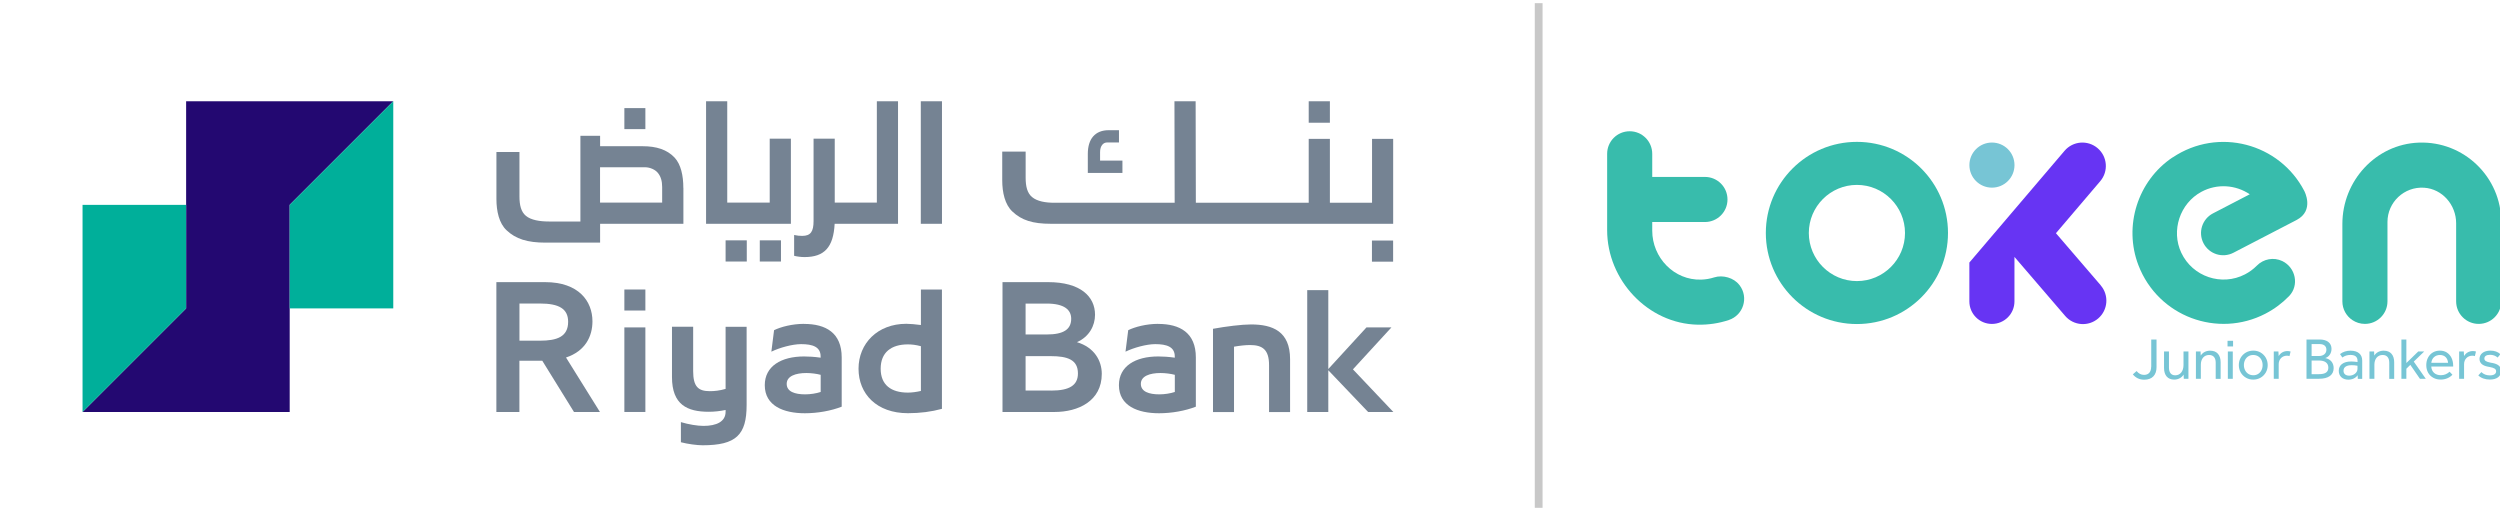 <svg width="322" height="66" viewBox="0 0 322 66" fill="none" xmlns="http://www.w3.org/2000/svg">
<g clip-path="url(#clip0_496_1376)">
<path d="M37.313 26.382L50.653 13.042H23.973V26.382V39.723L10.632 53.063H37.313V39.723V26.382Z" fill="#230871"/>
<path d="M37.313 26.382V39.723H50.653V13.042L37.313 26.382Z" fill="#00AF9A"/>
<path d="M10.632 53.063L23.973 39.723V26.383H10.632V53.063Z" fill="#00AF9A"/>
<path d="M100.589 30.956H97.86V33.684H100.589V30.956Z" fill="#758393"/>
<path d="M96.185 30.956H93.457V33.684H96.185V30.956Z" fill="#758393"/>
<path d="M88.014 24.208C88.014 22.615 87.7 21.172 86.886 20.297C85.915 19.264 84.534 18.833 82.783 18.833H77.293V17.493H74.756V28.529H70.694C69.546 28.529 68.383 28.351 67.727 27.791C67.125 27.285 66.906 26.451 66.906 25.302V19.579H63.939V25.63C63.939 27.209 64.287 28.762 65.245 29.657C66.434 30.786 67.946 31.251 70.257 31.251H77.293V28.823H88.021V24.208H88.014ZM85.286 26.095H77.286V21.541H83.05C83.754 21.541 84.431 21.869 84.759 22.3C85.108 22.744 85.286 23.312 85.286 24.091V26.095V26.095Z" fill="#758393"/>
<path d="M101.867 17.863H99.139V26.095H93.669V13.042H90.941V28.823H101.867V17.863Z" fill="#758393"/>
<path d="M121.327 13.042H118.599V28.823H121.327V13.042Z" fill="#758393"/>
<path d="M83.125 13.924H80.418V16.631H83.125V13.924Z" fill="#758393"/>
<path d="M171.29 13.042H168.562V15.804H171.29V13.042Z" fill="#758393"/>
<path d="M179.434 30.977H176.706V33.706H179.434V30.977Z" fill="#758393"/>
<path d="M135.344 28.823H179.44V17.883H176.719V26.116H171.29V17.883H168.562V26.116H154.025L153.998 13.042H151.269L151.297 26.116H135.823C134.674 26.116 133.587 25.938 132.924 25.377C132.322 24.871 132.103 24.037 132.103 22.888V19.524H129.088V23.216C129.088 24.796 129.437 26.348 130.394 27.244C131.584 28.372 133.02 28.823 135.338 28.823" fill="#758393"/>
<path d="M144.569 20.686H141.69V19.599C141.69 19.189 141.786 18.875 141.97 18.649C142.141 18.444 142.346 18.348 142.62 18.348H144.124V16.769H142.791C141.936 16.769 141.259 17.042 140.794 17.575C140.343 18.095 140.11 18.854 140.11 19.825V22.273H144.569V20.693V20.686Z" fill="#758393"/>
<path d="M107.495 28.823H115.666V13.042H112.938V26.095H107.515V17.863H104.787V28.475C104.787 29.815 104.418 30.382 103.331 30.382C102.989 30.382 102.674 30.355 102.284 30.266V32.947C102.619 33.035 103.139 33.111 103.625 33.111C106.196 33.111 107.344 31.832 107.502 28.83" fill="#758393"/>
<path d="M76.308 41.391C76.308 38.813 74.558 36.338 70.202 36.338H63.932V53.063H66.899V46.465H69.847L73.929 53.063H77.272L72.903 46.047C75.399 45.22 76.308 43.306 76.308 41.384M69.546 43.88H66.906V39.093H69.546C72 39.093 73.176 39.77 73.176 41.446C73.176 43.381 71.734 43.88 69.546 43.88Z" fill="#758393"/>
<path d="M103.549 41.713C102.038 41.713 100.568 42.103 99.7 42.527L99.351 45.296C100.418 44.776 102.059 44.325 103.18 44.325C104.671 44.325 105.696 44.674 105.696 45.911V46.069C104.883 45.952 104.151 45.911 103.57 45.911C100.609 45.911 98.503 47.169 98.503 49.61C98.503 52.284 100.944 53.227 103.672 53.227C105.279 53.227 107.037 52.92 108.411 52.38V46.034C108.411 42.862 106.36 41.72 103.556 41.72M105.703 50.486C105.122 50.677 104.384 50.793 103.707 50.793C102.373 50.793 101.327 50.445 101.327 49.44C101.327 48.434 102.49 48.045 103.864 48.045C104.466 48.045 105.197 48.14 105.703 48.277V50.486V50.486Z" fill="#758393"/>
<path d="M118.613 41.862C117.874 41.767 117.218 41.705 116.733 41.705C113.02 41.705 110.579 44.242 110.579 47.49C110.579 50.738 112.917 53.22 116.944 53.22C118.51 53.22 119.98 53.028 121.321 52.659V37.295H118.613V41.862V41.862ZM118.613 50.355C118.011 50.492 117.45 50.567 116.931 50.567C114.804 50.567 113.43 49.603 113.43 47.49C113.43 45.377 114.804 44.358 116.931 44.358C117.416 44.358 117.956 44.413 118.613 44.591V50.355V50.355Z" fill="#758393"/>
<path d="M93.457 50.089C92.664 50.321 92.007 50.383 91.426 50.383C89.915 50.383 89.279 49.781 89.279 47.791V42.082H86.551V48.564C86.551 52.14 88.527 53.036 91.29 53.036C91.987 53.036 92.719 52.961 93.457 52.803V53.036C93.457 54.315 92.274 54.855 90.613 54.855C89.819 54.855 88.671 54.663 87.7 54.369V56.961C88.568 57.186 89.751 57.351 90.496 57.351C94.811 57.351 96.165 56.017 96.165 52.168V42.089H93.457V50.103V50.089Z" fill="#758393"/>
<path d="M149.164 41.713C147.653 41.713 146.182 42.103 145.314 42.527L144.965 45.296C146.032 44.776 147.673 44.325 148.794 44.325C150.285 44.325 151.311 44.674 151.311 45.911V46.069C150.497 45.952 149.765 45.911 149.184 45.911C146.223 45.911 144.117 47.169 144.117 49.61C144.117 52.284 146.558 53.227 149.287 53.227C150.894 53.227 152.651 52.92 154.025 52.38V46.034C154.025 42.862 151.974 41.72 149.17 41.72M151.317 50.486C150.736 50.677 150.005 50.793 149.321 50.793C147.988 50.793 146.941 50.445 146.941 49.44C146.941 48.434 148.104 48.045 149.478 48.045C150.08 48.045 150.812 48.14 151.317 48.277V50.486V50.486Z" fill="#758393"/>
<path d="M161.129 41.788C159.946 41.788 157.916 42.041 156.234 42.349V53.07H158.941V44.653C159.714 44.516 160.432 44.441 161.013 44.441C162.62 44.441 163.454 45.043 163.454 47.033V53.07H166.162V46.26C166.162 42.677 163.919 41.788 161.129 41.788" fill="#758393"/>
<path d="M174.258 47.572L179.215 42.17H176.001L171.085 47.531V37.37H168.371V53.063H171.085V47.688L176.213 53.063H179.461L174.258 47.572Z" fill="#758393"/>
<path d="M138.708 44.071C140.295 43.374 141.04 41.945 141.04 40.543C141.04 38.191 139.167 36.338 134.996 36.338H129.122V53.063H135.823C138.873 53.063 141.909 51.661 141.909 48.153C141.909 46.465 140.958 44.748 138.715 44.071M132.096 39.1H134.818C137.088 39.1 137.97 39.907 137.97 41.056C137.97 42.417 136.999 43.08 134.818 43.08H132.096V39.1ZM135.413 50.3H132.096V45.87H135.331C137.519 45.87 138.838 46.341 138.838 48.099C138.838 49.623 137.744 50.307 135.413 50.307" fill="#758393"/>
<path d="M83.125 42.17H80.418V53.062H83.125V42.17Z" fill="#758393"/>
<path d="M83.125 37.288H80.418V39.996H83.125V37.288Z" fill="#758393"/>
</g>
<rect width="1" height="65" transform="translate(197.681 0.407)" fill="#C8C8C8"/>
<g clip-path="url(#clip1_496_1376)">
<path d="M311.533 18.37C305.996 18.577 301.698 23.303 301.698 28.845V38.813C301.698 39.817 302.204 40.7 302.977 41.22C303.442 41.533 303.999 41.718 304.602 41.718C306.203 41.718 307.506 40.42 307.506 38.813V28.592C307.506 26.051 309.655 24.008 312.232 24.178C314.579 24.334 316.351 26.392 316.351 28.748V38.813C316.351 40.415 317.649 41.718 319.255 41.718C320.862 41.718 322.159 40.42 322.159 38.813V28.592C322.159 22.82 317.355 18.149 311.533 18.37Z" fill="#38BCAC"/>
<path d="M279.832 20.27C275.335 23.28 273.485 29.116 275.432 34.169C277.986 40.801 285.658 43.581 291.789 40.401C292.935 39.807 293.956 39.043 294.831 38.141C296.166 36.76 295.692 34.459 293.961 33.626C292.852 33.097 291.54 33.341 290.675 34.22C290.238 34.662 289.727 35.039 289.161 35.334C286.151 36.898 282.409 35.651 280.95 32.554C279.606 29.705 280.771 26.193 283.546 24.702C285.589 23.607 287.978 23.814 289.768 25.024L285.033 27.482C283.633 28.209 283.086 29.93 283.813 31.334C284.54 32.733 286.261 33.281 287.665 32.554L295.784 28.343C298.149 27.118 296.796 24.601 296.796 24.601C293.616 18.471 285.741 16.326 279.837 20.279L279.832 20.27Z" fill="#38BCAC"/>
<path d="M224.019 36.696C223.329 35.78 221.889 35.375 220.798 35.725C220.255 35.9 219.689 35.997 219.109 36.015C215.629 36.121 212.808 33.194 212.808 29.71V28.596H219.597C221.198 28.596 222.501 27.298 222.501 25.692C222.501 24.086 221.203 22.788 219.597 22.788H212.808V19.81C212.808 18.209 211.51 16.906 209.904 16.906C208.298 16.906 207 18.204 207 19.81V29.645C207 36.07 212.247 41.694 218.672 41.819C220.052 41.846 221.396 41.644 222.666 41.22C224.539 40.599 225.257 38.335 224.065 36.747L224.019 36.687V36.696Z" fill="#38BCAC"/>
<path d="M239.17 18.273C232.69 18.273 227.439 23.525 227.439 30.005C227.439 36.485 232.69 41.736 239.17 41.736C245.65 41.736 250.902 36.485 250.902 30.005C250.902 23.525 245.65 18.273 239.17 18.273ZM239.17 36.204C235.755 36.204 232.976 33.424 232.976 30.009C232.976 26.595 235.755 23.815 239.17 23.815C242.585 23.815 245.365 26.595 245.365 30.009C245.365 33.424 242.585 36.204 239.17 36.204Z" fill="#38BCAC"/>
<path d="M253.658 21.264C253.658 19.663 254.956 18.36 256.563 18.36C258.169 18.36 259.467 19.658 259.467 21.264C259.467 22.871 258.169 24.169 256.563 24.169C254.956 24.169 253.658 22.871 253.658 21.264Z" fill="#77C5D5"/>
<path d="M277.07 47.24C277.07 47.907 276.739 48.285 276.155 48.285C275.777 48.285 275.455 48.119 275.193 47.792L274.709 48.216C275.082 48.676 275.566 48.906 276.182 48.906C277.19 48.906 277.761 48.312 277.761 47.291V43.728H277.08V47.24H277.07Z" fill="#77C5D5"/>
<path d="M281.236 47.014C281.236 47.811 280.812 48.34 280.172 48.34C279.648 48.34 279.362 47.986 279.362 47.341V45.27H278.727V47.392C278.727 48.34 279.206 48.892 280.03 48.892C280.568 48.892 281.001 48.648 281.249 48.248L281.272 48.786H281.871V45.266H281.236V47.01V47.014Z" fill="#77C5D5"/>
<path d="M284.687 45.164C284.14 45.164 283.702 45.399 283.454 45.799L283.431 45.27H282.833V48.791H283.468V46.977C283.468 46.213 283.886 45.721 284.531 45.721C285.078 45.721 285.382 46.071 285.382 46.715V48.795H286.017V46.664C286.017 45.725 285.534 45.169 284.687 45.169V45.164Z" fill="#77C5D5"/>
<path d="M287.582 45.27H286.947V48.791H287.582V45.27Z" fill="#77C5D5"/>
<path d="M287.619 43.895H286.906V44.622H287.619V43.895Z" fill="#77C5D5"/>
<path d="M291.168 45.404C290.887 45.243 290.578 45.16 290.219 45.16C289.515 45.16 288.931 45.519 288.604 46.071C288.443 46.352 288.36 46.665 288.36 47.02C288.36 47.724 288.71 48.317 289.271 48.644C289.552 48.81 289.86 48.893 290.219 48.893C290.924 48.893 291.499 48.543 291.835 47.977C291.996 47.696 292.079 47.379 292.079 47.02C292.079 46.315 291.724 45.74 291.168 45.404ZM290.841 48.166C290.657 48.281 290.454 48.331 290.219 48.331C289.759 48.331 289.377 48.096 289.175 47.701C289.069 47.503 289.014 47.277 289.014 47.024C289.014 46.518 289.235 46.108 289.598 45.887C289.782 45.772 289.985 45.722 290.219 45.722C290.684 45.722 291.062 45.956 291.273 46.352C291.37 46.55 291.425 46.776 291.425 47.029C291.425 47.535 291.195 47.945 290.841 48.166Z" fill="#77C5D5"/>
<path d="M293.492 45.859L293.459 45.266H292.861V48.786H293.496V46.904C293.496 46.26 293.952 45.813 294.559 45.813C294.674 45.813 294.789 45.827 294.886 45.868L295.029 45.275C294.909 45.238 294.771 45.215 294.628 45.215C294.15 45.215 293.74 45.44 293.492 45.859Z" fill="#77C5D5"/>
<path d="M299.489 46.117C299.967 45.974 300.299 45.51 300.299 44.934C300.299 44.184 299.737 43.728 298.775 43.728H297.077V48.786H298.679C299.898 48.786 300.575 48.303 300.575 47.415C300.575 46.725 300.165 46.246 299.489 46.117ZM297.735 44.318H298.775C299.323 44.318 299.64 44.589 299.64 45.045C299.64 45.528 299.268 45.855 298.669 45.855H297.735V44.318ZM298.674 48.193H297.735V46.435H298.683C299.466 46.435 299.889 46.766 299.889 47.351C299.889 47.935 299.489 48.193 298.674 48.193Z" fill="#77C5D5"/>
<path d="M302.765 45.164C302.236 45.164 301.78 45.307 301.394 45.606L301.698 46.048C301.983 45.827 302.333 45.716 302.738 45.716C303.345 45.716 303.649 45.965 303.649 46.467V46.628C303.377 46.591 303.074 46.559 302.839 46.559C301.808 46.559 301.233 47.014 301.233 47.764C301.233 48.464 301.734 48.901 302.466 48.901C302.972 48.901 303.423 48.69 303.663 48.326L303.686 48.795H304.252V46.43C304.252 45.643 303.704 45.169 302.765 45.169V45.164ZM303.644 47.516C303.644 47.999 303.152 48.386 302.581 48.386C302.126 48.386 301.845 48.151 301.845 47.751C301.845 47.286 302.218 47.037 302.894 47.037C303.106 47.037 303.377 47.051 303.644 47.106V47.516Z" fill="#77C5D5"/>
<path d="M307.041 45.164C306.493 45.164 306.056 45.399 305.807 45.799L305.784 45.27H305.186V48.791H305.821V46.977C305.821 46.213 306.24 45.721 306.884 45.721C307.432 45.721 307.736 46.071 307.736 46.715V48.795H308.371V46.664C308.371 45.725 307.888 45.169 307.041 45.169V45.164Z" fill="#77C5D5"/>
<path d="M312.237 45.27H311.468L309.94 46.757V43.728H309.301V48.786H309.94V47.493L310.447 46.992L311.685 48.786H312.439L310.893 46.573L312.237 45.27Z" fill="#77C5D5"/>
<path d="M315.155 45.404C314.897 45.243 314.593 45.16 314.253 45.16C313.576 45.16 313.033 45.492 312.734 46.053C312.582 46.334 312.504 46.66 312.504 47.024C312.504 47.761 312.835 48.345 313.401 48.653C313.682 48.814 314 48.888 314.363 48.888C314.962 48.888 315.5 48.667 315.873 48.267L315.509 47.88C315.182 48.175 314.81 48.327 314.386 48.327C313.664 48.327 313.19 47.903 313.148 47.213H315.969V47.116C315.969 46.334 315.666 45.735 315.15 45.404H315.155ZM313.153 46.73C313.213 46.122 313.654 45.722 314.267 45.722C314.879 45.722 315.261 46.117 315.311 46.73H313.148H313.153Z" fill="#77C5D5"/>
<path d="M317.369 45.859L317.336 45.266H316.738V48.786H317.373V46.904C317.373 46.26 317.829 45.813 318.436 45.813C318.551 45.813 318.666 45.827 318.763 45.868L318.906 45.275C318.786 45.238 318.648 45.215 318.505 45.215C318.027 45.215 317.617 45.44 317.369 45.859Z" fill="#77C5D5"/>
<path d="M320.995 46.748L320.751 46.702C320.199 46.587 319.987 46.453 319.987 46.177C319.987 45.873 320.254 45.699 320.714 45.699C321.101 45.699 321.428 45.818 321.699 46.053L322.049 45.616C321.718 45.312 321.29 45.16 320.765 45.16C319.914 45.16 319.361 45.584 319.361 46.228C319.361 46.757 319.725 47.093 320.447 47.227L320.691 47.273C321.276 47.388 321.501 47.53 321.501 47.825C321.501 48.156 321.211 48.35 320.691 48.35C320.245 48.35 319.881 48.207 319.601 47.926L319.205 48.35C319.536 48.69 320.075 48.888 320.691 48.888C321.593 48.888 322.146 48.465 322.146 47.774C322.146 47.222 321.782 46.895 320.995 46.743V46.748Z" fill="#77C5D5"/>
<path d="M270.577 36.752L264.805 30.037L270.512 23.336C271.594 22.066 271.442 20.165 270.172 19.084C268.901 18.002 266.996 18.154 265.914 19.424L256.857 30.055L253.654 33.816V38.818C253.654 40.42 254.952 41.722 256.558 41.722C258.164 41.722 259.462 40.425 259.462 38.818V33.089L265.993 40.691C267.079 41.957 268.984 42.1 270.25 41.014C271.515 39.928 271.658 38.022 270.572 36.757L270.577 36.752Z" fill="#6734F3"/>
</g>
<defs>
<clipPath id="clip0_496_1376">
<rect width="168.829" height="44.301" fill="white" transform="translate(10.632 13.042)"/>
</clipPath>
<clipPath id="clip1_496_1376">
<rect width="115" height="32" fill="white" transform="translate(207 16.906)"/>
</clipPath>
</defs>
</svg>
